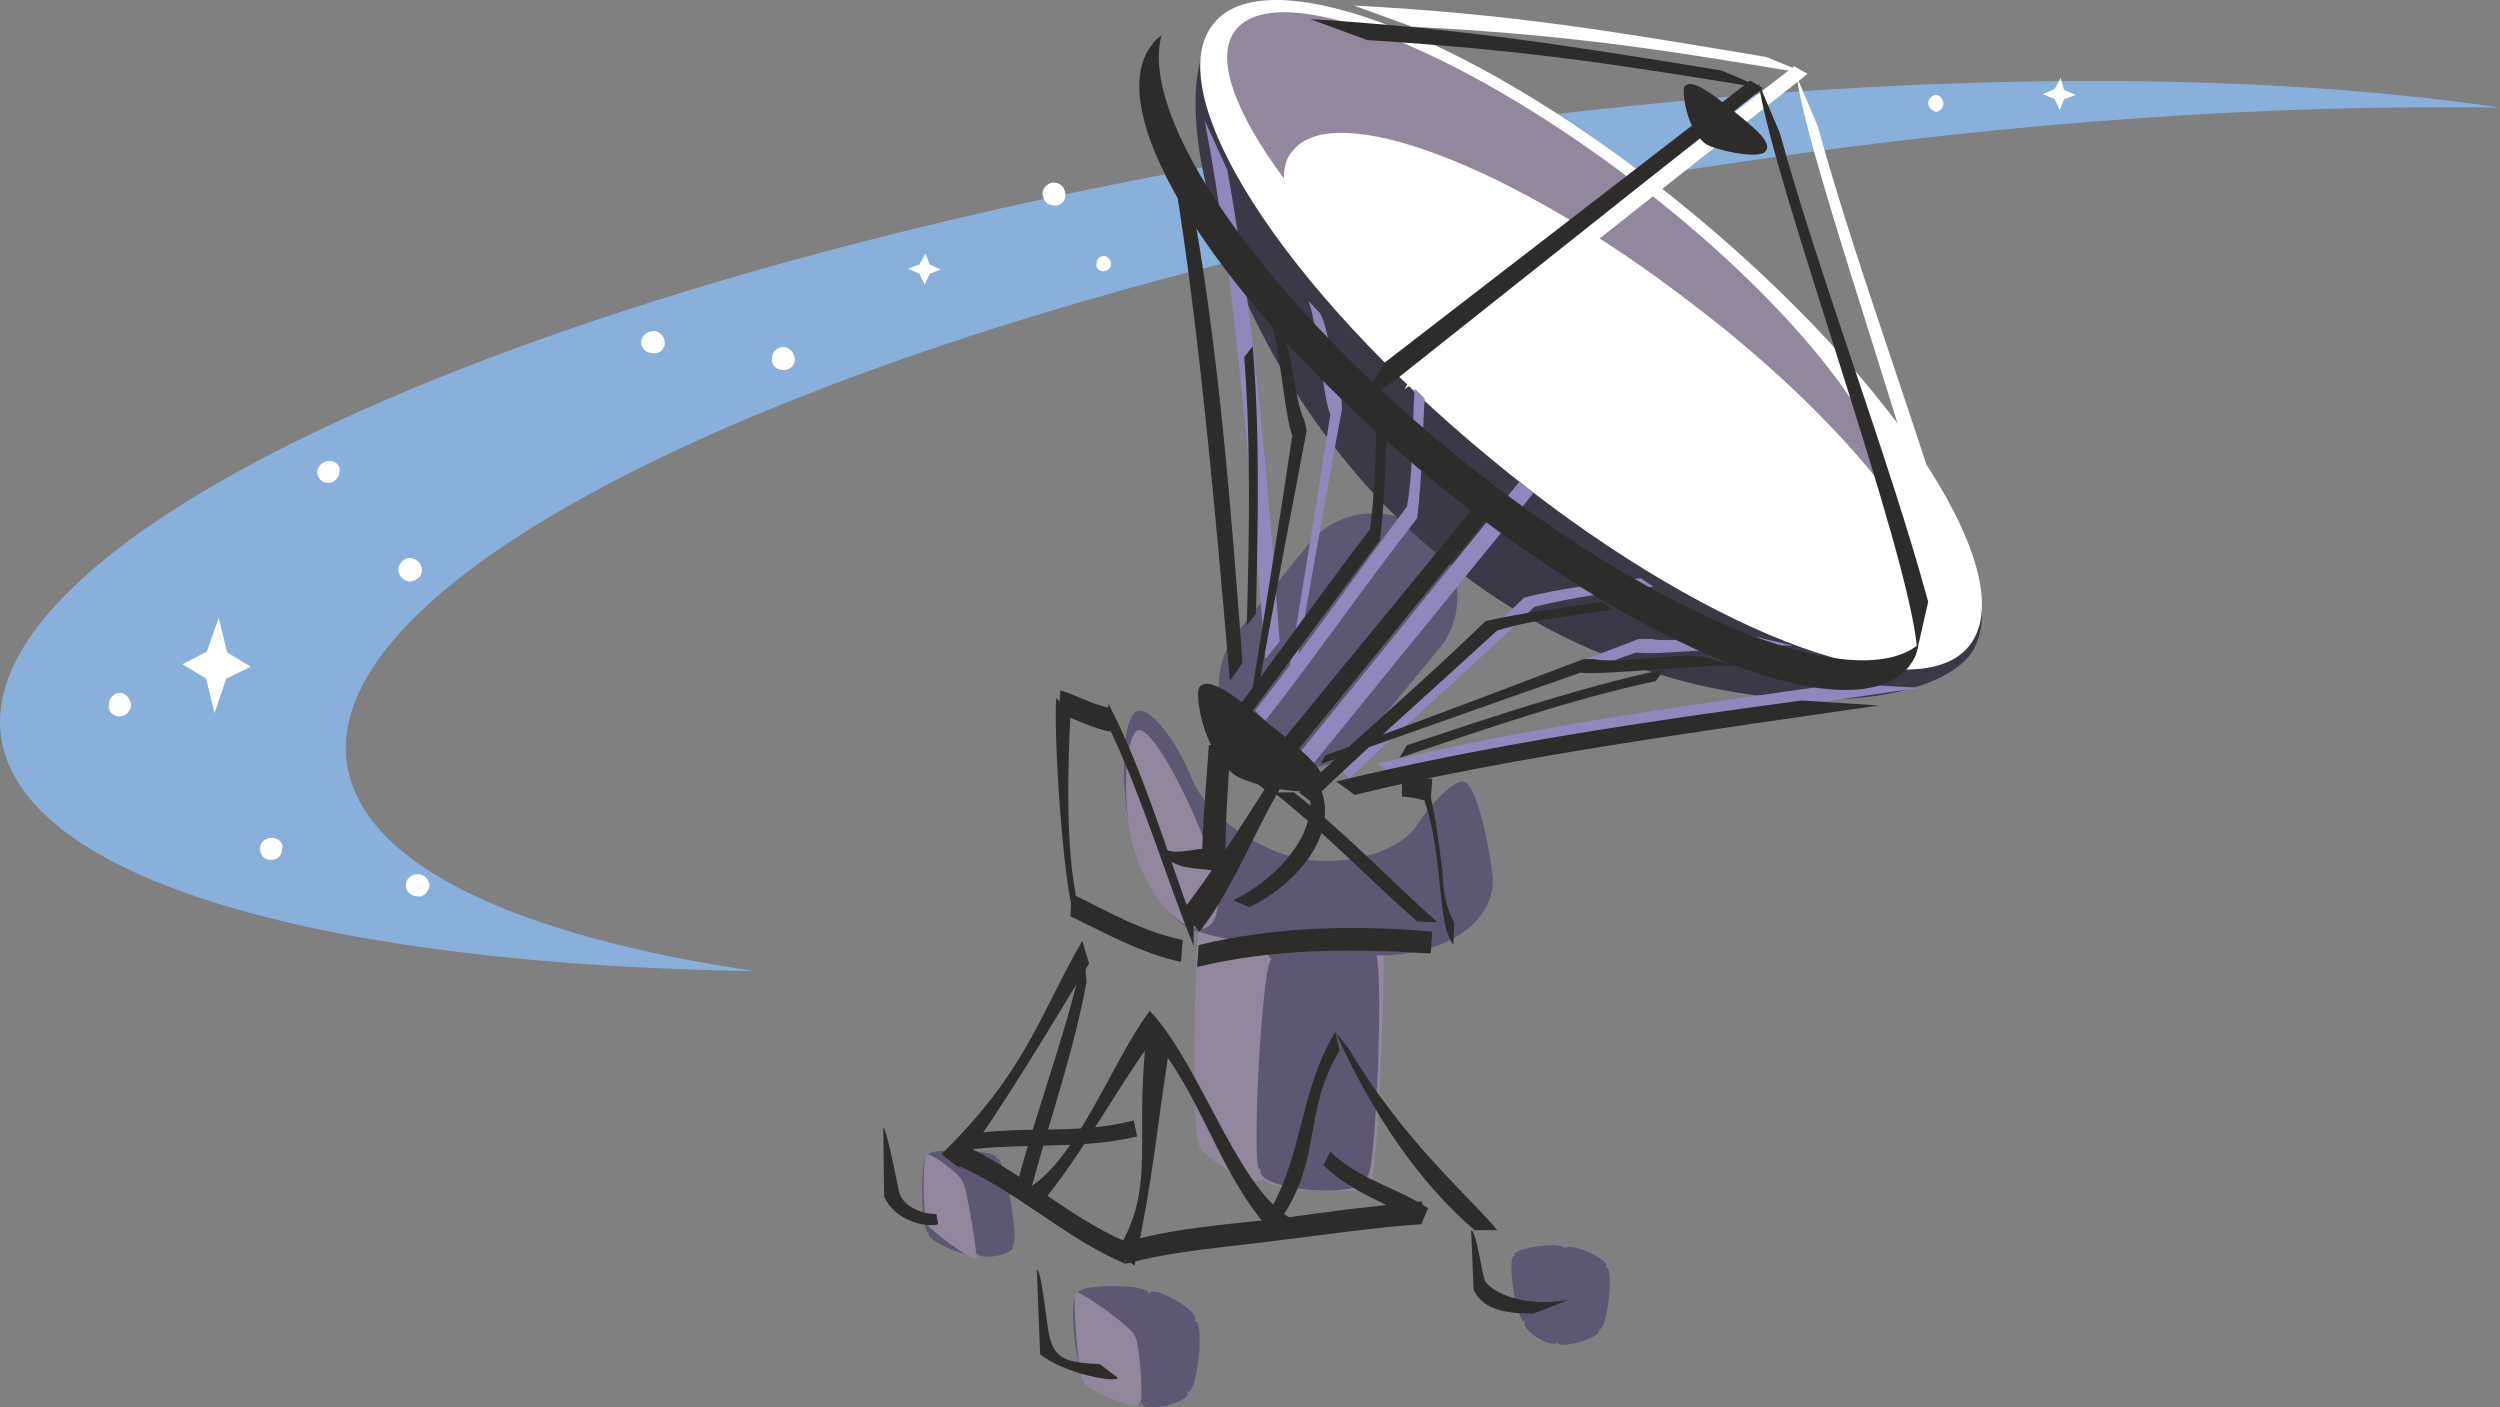 <svg xmlns="http://www.w3.org/2000/svg" width="284.575" height="160.19" viewBox="0 0 213.432 120.143"><rect x="0" y="0" width="213.432" height="120.143" fill="#808080" stroke="none"/><path d="M300.086 462.993c-.216 1.296 9.72 1.584 9.072.432.648 1.152 1.728-24.336.864-23.184.864-1.152-15.84-1.8-15.048-.648-.792-1.152-1.152 21.168-.36 20.304-.792.864 5.256 4.392 5.472 3.096z" style="fill:#92879d" transform="translate(-192.206 -362.44)"/><path d="M300.878 444.489c-.864-1.944-2.016 19.728-1.008 17.64-1.008 2.088 9.792 2.808 8.928.648.864 2.16 1.728-20.952.648-18.936 1.08-2.016-9.864-1.8-8.928.216zm-2.016-18c3.024 2.448 7.488 2.016 9.936-1.08l6.192-7.488c2.592-3.096 2.016-7.632-1.08-10.08-2.952-2.448-7.56-2.016-10.008 1.08l-6.12 7.56c-2.376 3.096-1.944 7.488 1.08 10.008z" style="fill:#5e5774" transform="translate(-192.206 -362.44)"/><path d="M221.822 427.64c-2.664-18.431 50.688-41.543 119.16-51.407 23.328-3.456 45.432-4.896 64.656-4.608-23.76-3.528-57.384-3.096-94.176 2.376-68.472 10.008-121.824 32.976-119.16 51.408 1.872 12.24 27.504 19.368 64.368 19.944-20.448-3.024-33.552-9.072-34.848-17.712z" style="fill:#89b0da" transform="translate(-192.206 -362.44)"/><path d="M360.278 418.497c4.752-5.904-5.904-22.464-23.76-37.152-17.712-14.688-36.072-21.816-40.68-16.128-4.824 5.76 1.44 30.024 19.296 44.712 17.64 14.688 40.32 14.256 45.144 8.568z" style="fill:#3d3848" transform="translate(-192.206 -362.44)"/><path d="M360.278 417.633c4.752-5.76-5.904-22.392-23.688-37.08-17.784-14.688-36.072-21.888-40.752-16.128-4.824 5.832 5.76 22.464 23.616 37.152 17.712 14.688 36.144 21.744 40.824 16.056z" style="fill:#fff" transform="translate(-192.206 -362.44)"/><path d="M302.534 375.369c3.456-4.608 18.72 1.152 33.984 12.888 7.344 5.544 13.32 11.52 17.208 16.704 0-5.832-8.928-17.064-22.104-27.072-15.336-11.664-30.528-17.424-33.984-12.816-1.728 2.304 0 6.984 4.176 12.6 0-.936.216-1.8.72-2.304z" style="fill:#92879d" transform="translate(-192.206 -362.44)"/><path d="M289.646 423.105c-1.296-.216-1.8 3.528-1.296 8.208.576 4.752 3.024 9.432 5.544 10.44 2.448 1.008 9.504 2.016 15.696 2.232 6.048.216 10.656-3.024 10.008-7.128-.576-4.104-1.584-7.56-2.448-7.704-.792-.072-2.592 1.584-4.032 3.816-1.512 2.232-5.976 3.456-9.792 2.808-3.96-.792-8.064-3.744-9.36-6.84-1.152-2.952-3.168-5.616-4.32-5.832zM284.39 473c-1.152-.935 6.12-1.08 5.904-.071.216-1.008 4.896 1.8 3.816 2.304 1.08-.504.288 6.84-.648 5.976.936.864-3.816 2.016-3.816.936 0 1.08-5.616-1.584-4.608-2.232-1.008.648-1.8-7.848-.648-6.912zm41.4-3.887c.072-.864-5.112 0-4.176.576-.936-.576.072 6.12.864 5.544-.792.576 2.52 2.592 2.664 1.728-.144.864 4.248-.432 3.528-1.08.72.648 1.44-5.76.576-5.184.864-.576-3.384-2.448-3.456-1.584zm-54.36-7.92c-.72-.864-.648 7.056.144 6.48-.792.576 4.104 2.592 4.032 1.656.072.936 3.816.072 2.952-.648.864.72-.648-8.136-1.296-7.272.648-.864-6.552-1.08-5.832-.216z" style="fill:#5e5774" transform="translate(-192.206 -362.44)"/><path d="M271.358 461.193c-.432-.936-.36 5.832 0 5.688-.36.144 4.536 3.816 4.104 2.808.432 1.008-.864-6.768-1.08-6.264.216-.504-3.456-3.168-3.024-2.232zM284.174 473c-.576-1.08.144 7.92.576 7.273-.432.648 5.184 2.952 4.68 1.872.504 1.08.072-5.904-.432-5.688.504-.216-5.4-4.536-4.824-3.456zm5.328-48.24c-.936 0-1.44 3.457-1.008 7.56.432 4.177 2.88 8.353 5.4 9.289 2.52.864 3.096-2.52 1.08-7.56-1.944-4.968-4.392-9.144-5.472-9.288z" style="fill:#92879d" transform="translate(-192.206 -362.44)"/><path d="M299.366 423.105c4.464-5.688 8.64-11.664 12.96-17.424.576-3.384.432-6.696.648-10.08l.864.864c-.216 3.384-.216 6.696-.648 10.224-4.464 5.688-8.496 11.592-12.96 17.28zm-2.376-46.152c2.376 13.32 3.456 26.712 4.464 40.248l-1.224 1.512c-1.08-13.464-2.592-32.688-5.184-46.008zm10.44 51.912c5.256-5.04 10.656-9.648 15.768-14.616 3.384-.864 6.696-1.224 10.152-1.728l-1.08-.72c-3.312.504-6.624.792-9.936 1.656-5.184 5.04-10.656 9.648-15.84 14.616z" style="fill:#9088bd" transform="translate(-192.206 -362.44)"/><path d="M305.774 397.833c-.648-1.584-1.224-8.424-1.872-9.72l1.008 1.08c.864 1.584 1.08 5.544 1.8 7.128l.072 1.008s-3.168 17.208-4.104 23.256l-.648.504c.936-5.832 2.88-17.496 3.744-23.256zm-2.16 30.672 19.512-23.976-1.224-.936-19.44 23.976zm6.192-.865c13.104-3.167 26.352-4.967 39.672-6.84l6.624.36c-13.392 1.945-31.752 4.465-44.712 7.705zm22.104-9.503c1.728.36 12.384-.936 13.68-.504l-3.024-.72c-1.656-.576-7.632.504-9.432.072h-1.008s-16.128 6.192-22.032 8.208l-.288.648c5.544-1.872 16.56-5.76 22.104-7.704z" style="fill:#9088bd" transform="translate(-192.206 -362.44)"/><path d="M347.39 373.209c3.528 12.816 9.36 27.936 12.672 40.032l-1.008 4.176c-.72-8.712-12.24-39.816-13.464-48.456zm-39.6-10.296c13.464.72 21.888 2.16 35.208 4.392l3.528 1.44c-13.32-2.232-20.448-3.312-33.768-4.032z" style="fill:#fff" transform="translate(-192.206 -362.44)"/><path d="m345.374 368.097-31.248 24.12-2.016 3.456 3.312-2.304 31.104-24.624z" style="fill:#fff" transform="translate(-192.206 -362.44)"/><path d="M334.286 419.577c-7.344 1.584-14.616 4.032-21.96 6.48l-.648 1.08c7.344-2.448 14.472-4.968 21.888-6.552zM299.15 392c.648 7.56.432 15.193.288 22.825l-.792 1.008c.216-7.704.36-15.48-.216-22.896zm56.808 25.489c-5.616 4.464-23.04-2.664-40.104-16.704-16.2-13.392-26.424-28.296-24.48-35.352-.216.216-.576.432-.792.792-4.68 5.76 5.832 22.32 23.688 37.008 17.784 14.688 36.072 21.888 40.896 16.128.432-.576.72-1.08.792-1.872z" style="fill:#2d2c2b" transform="translate(-192.206 -362.44)"/><path d="M296.342 424.905c4.32-5.688 8.424-11.52 12.816-17.28.504-3.528.432-6.696.648-10.152l.864.864c-.216 3.456-.216 6.696-.648 10.224-4.392 5.76-8.568 11.592-12.96 17.28zm-2.52-46.008c2.448 13.32 3.456 26.712 4.464 40.104l-1.08 1.584c-1.152-13.464-2.808-32.688-5.256-45.936zm10.296 51.983c5.256-5.04 10.656-9.791 15.912-14.615 3.312-1.008 6.552-1.224 9.864-1.8l-.936-.648c-3.312.504-6.48.864-9.936 1.656-5.184 5.04-10.584 9.648-15.912 14.616z" style="fill:#2d2c2b" transform="translate(-192.206 -362.44)"/><path d="M302.534 399.633c-.648-1.584-1.152-8.28-1.8-9.576l1.08 1.08c.72 1.584.936 5.544 1.728 7.128l.216.936s-3.312 17.28-4.32 23.256l-.576.432c.936-5.688 2.808-17.424 3.672-23.256zm-2.304 30.24 19.584-23.976-1.152-.936-19.656 23.976zm43.92-56.088c3.528 12.744 9.36 27.864 12.672 40.032l-.936 4.104c-.72-8.712-12.312-39.816-13.536-48.384z" style="fill:#2d2c2b" transform="translate(-192.206 -362.44)"/><path d="M304.046 364.065c13.392.864 21.816 2.232 35.136 4.392l3.528 1.512c-13.32-2.16-20.232-3.24-33.768-4.104z" style="fill:#2d2c2b" transform="translate(-192.206 -362.44)"/><path d="m341.63 369.32-31.176 24.049-2.16 3.6 3.312-2.304 31.104-24.696z" style="fill:#2d2c2b" transform="translate(-192.206 -362.44)"/><path d="M337.814 374.72c.72.505 4.536 1.369 5.112.649.648-.72-.864-1.944-2.808-3.528-1.872-1.512-3.528-2.736-4.104-2.016-.216.288.072 3.528 1.8 4.896zm-40.32 53.785c.936.864 6.624 2.16 7.488 1.08.864-1.08-1.368-2.88-4.248-5.184-2.88-2.376-5.256-4.32-6.12-3.312-.432.504.216 5.328 2.88 7.416zm-2.952 14.615c6.552-1.583 13.248-1.727 19.944-1.151l-.144 1.872c-6.696-.432-13.392-.432-19.944 1.152z" style="fill:#2d2c2b" transform="translate(-192.206 -362.44)"/><path d="M294.83 436.28c0-3.383.36-6.767.576-10.223l1.872-.072c-.216 3.384-.504 6.768-.432 10.224zm22.968 31.177c.504.216.936 3.96 1.224 4.392.576.864 3.024 2.232 7.056 1.584l-2.952 1.152c-2.88 0-4.32-.504-5.112-2.016zm-29.448 1.008c4.248-1.224 8.928-1.512 13.248-2.016 4.032-.576 7.992-1.08 12.024-1.44l-.072 1.944c-4.104.288-7.92.864-12.096 1.368-4.248.576-8.928.864-13.176 2.016zm-13.752-9.145c5.328-.863 9.216.073 14.4-1.223l.288 1.368c-5.184 1.224-10.368.432-15.696 1.296z" style="fill:#2d2c2b" transform="translate(-192.206 -362.44)"/><path d="M273.662 459.825c5.328 2.232 9.504 6.408 14.688 8.64l-.072 1.872c-5.256-2.232-9.36-6.336-14.688-8.568zm32.112.935c2.448 2.377 5.616 3.025 8.352 4.825l-.576 1.368c-2.808-1.8-5.976-2.664-8.352-5.04zm6.12-32.255c.864 0 1.728.36 2.592.432l-.144 1.944c-.792-.144-1.584-.432-2.448-.432zm-20.52 6.264c1.224 1.008 3.672-.36 5.184.216l-.144 1.944c-1.44-.504-3.168-.072-4.536-1.152z" style="fill:#2d2c2b" transform="translate(-192.206 -362.44)"/><path d="M313.91 428.865c.792 2.52 1.08 5.184 1.44 7.992.072 1.44.216 2.952 1.008 4.32l-.072 1.944c-.864-1.296-.864-2.88-1.08-4.392-.288-2.664-.504-5.328-1.368-7.848zm-29.304 13.895c-3.672 6.337-4.752 11.089-12.024 18.217l1.512 1.152c4.248-6.048 7.272-11.16 11.088-17.424zm21.6 7.777c3.24 7.128 7.128 12.816 11.88 16.92h1.944c-2.16-2.664-7.992-7.56-12.672-15.48zm-14.112 1.008c-1.296 8.28-1.296 10.584-3.024 18.936l-1.584-1.08c3.744-5.976 1.224-9.792 2.88-20.664z" style="fill:#2d2c2b" transform="translate(-192.206 -362.44)"/><path d="M290.366 448.737c-3.312 4.392-6.264 13.032-10.728 15.336l1.296 1.296c3.6-4.176 6.768-10.368 10.08-14.688z" style="fill:#2d2c2b" transform="translate(-192.206 -362.44)"/><path d="M289.934 450.32c4.608 4.897 5.904 11.305 10.08 16.417l3.312.144c-5.112-1.656-8.352-13.248-12.96-18.144z" style="fill:#2d2c2b" transform="translate(-192.206 -362.44)"/><path d="M306.206 450.537c-3.24 5.328-2.664 11.016-6.192 16.2l1.584-.288c3.528-5.256 1.8-9 4.968-14.328zm-21.456-6.984c-1.152 6.048-3.96 13.392-5.544 19.368l.936 1.368c1.584-5.976 3.672-11.808 4.824-18zm12.744-4.248c3.6-1.728 8.496-6.408 5.832-11.088l1.224.648c2.664 4.68-2.088 9.36-5.688 11.016z" style="fill:#2d2c2b" transform="translate(-192.206 -362.44)"/><path d="M300.95 430.089c4.464 3.528 8.064 7.344 12.24 11.016l1.728.072c-4.176-3.744-7.776-7.56-12.24-11.088z" style="fill:#2d2c2b" transform="translate(-192.206 -362.44)"/><path d="M302.534 426.273c-2.952 4.248-6.264 10.008-9.504 14.04l1.584 1.656c3.168-3.96 5.184-10.008 8.136-14.184zm-34.92 32.4c.288.072 1.296 5.328 1.368 5.616.288.936 1.584 1.8 3.168 1.8l.144.864c-.648.288-3.6-.072-4.608-2.376zm13.104 12.096c.504.432.792 4.824 1.152 6.048.504 1.512 1.152 1.944 4.248 2.088l1.512 1.152c0 .504-4.68-.36-6.624-2.016z" style="fill:#2d2c2b" transform="translate(-192.206 -362.44)"/><path d="M286.838 422.24c0 .937-.216 1.945.216 2.665 2.808 5.976 4.608 12.24 7.056 18.288v-1.872c-2.376-6.336-4.176-12.816-7.272-18.792v1.728zm-4.464-.215c-.216 3.312.576 15.624 1.512 18.504l.144-1.872c-1.08-5.256-.432-15.12-.432-15.264z" style="fill:#2d2c2b" transform="translate(-192.206 -362.44)"/><path d="M283.67 438.729c3.096 1.512 6.048 3.24 9.504 3.96l-.144 1.872c-3.384-.72-6.408-2.448-9.432-3.888zm-.936-17.352c1.44.432 2.88 1.296 4.32 1.512l-.072 2.016c-1.512-.288-2.88-1.08-4.392-1.512z" style="fill:#2d2c2b" transform="translate(-192.206 -362.44)"/><path d="m210.518 423.32 1.008-2.951 2.088-1.008-2.016-1.224-.72-2.952-1.008 2.88-2.088 1.08 2.016 1.224zm157.536-51.48.36-.935 1.008-.36-1.008-.432-.288-1.008-.504.936-1.008.432 1.008.432zm-96.912 14.905.432-.936.936-.36-.936-.432-.36-.936-.504.936-1.008.36 1.008.432zm-56.736 48.168c0 .504.36.936.936.936.504 0 .936-.288.936-.936.144-.504-.288-.936-.864-.936-.648 0-1.008.432-1.008.936zm12.456 3.096c0 .504.36.936.936.936.504.144.936-.288 1.08-.864 0-.504-.432-1.008-1.008-1.008-.504 0-1.008.36-1.008.936zm-.648-27c0 .576.432 1.008.936 1.08.504 0 1.08-.432 1.08-.936 0-.576-.432-1.008-1.008-1.08-.504 0-.936.432-1.008.936zm-24.696 11.52c-.144.576.288 1.008.792 1.08.576 0 1.08-.432 1.08-.936s-.432-1.08-.936-1.08a.953.953 0 0 0-.936.936zm17.784-19.8c0 .504.36.936.936.936a.953.953 0 0 0 .936-.936c.144-.504-.288-.936-.864-.936-.504 0-1.008.432-1.008.936zm61.92-23.76c0 .576.432 1.008.936 1.008a.875.875 0 0 0 1.008-.864c0-.648-.432-1.08-1.008-1.08a.953.953 0 0 0-.936.936zM246.95 391.64c0 .577.432.937.936.937.576.144 1.008-.288 1.08-.792 0-.576-.432-1.08-.936-1.08-.576 0-1.08.432-1.08.936zm11.16 1.369a.875.875 0 0 0 .864 1.008c.648.072 1.08-.36 1.08-.864 0-.576-.432-1.08-.936-1.08-.576 0-1.008.432-1.008.936zm27.72-8.064c-.144.288.216.648.504.648.432 0 .72-.216.72-.648 0-.288-.288-.648-.576-.648-.36 0-.648.216-.648.648zm70.992-13.752c0 .36.216.648.648.792.36 0 .648-.36.648-.648 0-.432-.288-.792-.648-.792-.288 0-.648.36-.648.648z" style="fill:#fff" transform="translate(-192.206 -362.44)"/><path d="M306.278 429.153c13.176-3.168 26.424-5.112 39.744-6.912l6.552.432c-13.32 1.944-31.608 4.392-44.712 7.632zm20.88-9.288c1.656.288 12.312-.936 13.608-.504l-2.952-.792c-1.728-.504-7.704.576-9.504.144h-.936s-16.2 6.192-22.032 8.208l-.36.72c5.544-1.872 16.704-5.904 22.176-7.776z" style="fill:#2d2c2b" transform="translate(-192.206 -362.44)"/></svg>
